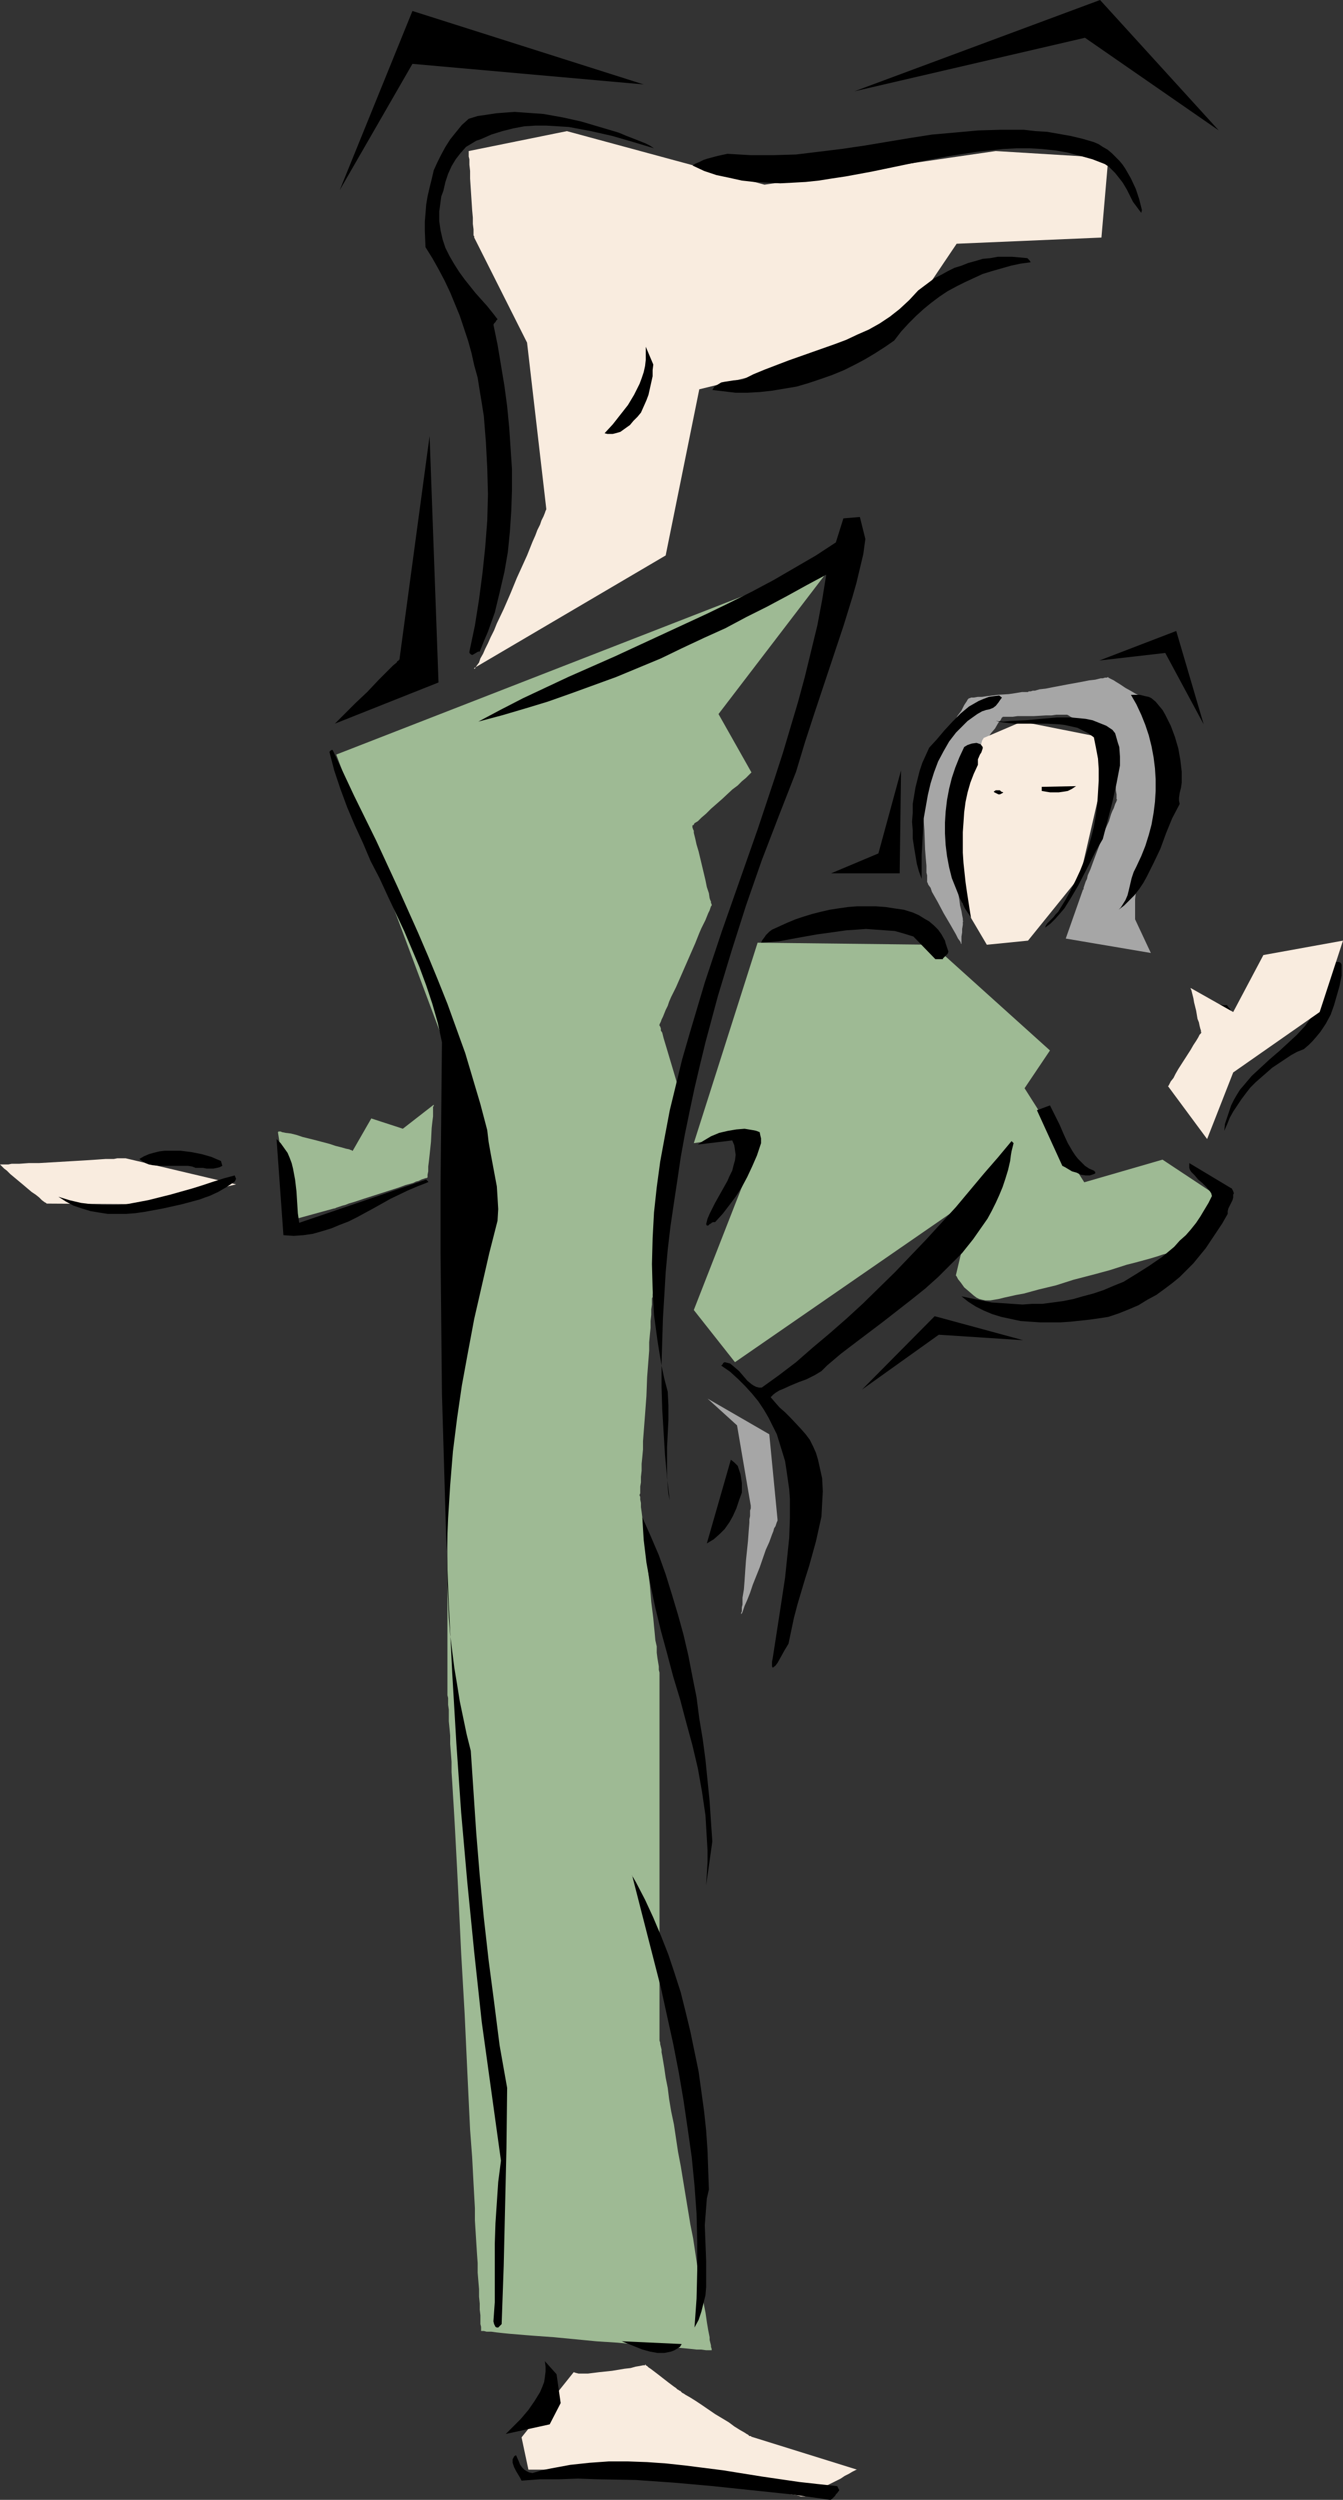 <?xml version="1.0" encoding="UTF-8" standalone="no"?>
<svg
   version="1.0"
   width="83.661mm"
   height="155.668mm"
   id="svg44"
   sodipodi:docname="Martial Arts 17.wmf"
   xmlns:inkscape="http://www.inkscape.org/namespaces/inkscape"
   xmlns:sodipodi="http://sodipodi.sourceforge.net/DTD/sodipodi-0.dtd"
   xmlns="http://www.w3.org/2000/svg"
   xmlns:svg="http://www.w3.org/2000/svg">
  <rect width="100%" height="100%" fill="#333333" stroke="none"/>
  <sodipodi:namedview
     id="namedview44"
     pagecolor="#ffffff"
     bordercolor="#000000"
     borderopacity="0.25"
     inkscape:showpageshadow="2"
     inkscape:pageopacity="0.0"
     inkscape:pagecheckerboard="0"
     inkscape:deskcolor="#d1d1d1"
     inkscape:document-units="mm" />
  <defs
     id="defs1">
    <pattern
       id="WMFhbasepattern"
       patternUnits="userSpaceOnUse"
       width="6"
       height="6"
       x="0"
       y="0" />
  </defs>
  <path
     style="fill:#9eba94;fill-opacity:1;fill-rule:evenodd;stroke:none"
     d="m 163.35,308.316 9.694,12.281 56.389,-38.943 -4.362,18.421 v 0.162 l 0.162,0.162 0.162,0.323 0.162,0.323 0.646,0.808 0.808,1.131 1.131,0.97 1.131,0.97 0.646,0.485 0.646,0.323 0.646,0.162 0.808,0.162 h 0.485 0.646 l 0.969,-0.162 0.969,-0.162 1.293,-0.323 1.454,-0.323 1.454,-0.323 1.777,-0.323 1.777,-0.485 1.777,-0.485 4.039,-0.97 4.039,-1.293 4.362,-1.131 4.201,-1.131 4.039,-1.293 1.939,-0.485 1.777,-0.485 1.777,-0.485 1.616,-0.485 1.454,-0.485 1.293,-0.323 1.131,-0.485 0.969,-0.162 0.808,-0.323 0.646,-0.162 0.323,-0.162 h 0.162 l 6.948,-12.443 -12.441,-8.241 -18.419,5.333 -14.057,-22.138 5.978,-8.888 -27.629,-24.885 -41.201,-0.485 -15.026,47.185 14.057,-2.101 -1.293,8.726 z"
     id="path1" />
  <path
     style="fill:#9eba94;fill-opacity:1;fill-rule:evenodd;stroke:none"
     d="M 79.171,177.589 179.992,138.322 l 20.197,-10.827 -31.022,40.559 7.755,13.735 v 0 l -0.162,0.162 -0.162,0.162 -0.323,0.323 -0.646,0.646 -0.969,0.808 -0.969,0.97 -1.293,0.97 -2.424,2.262 -2.585,2.262 -1.131,1.131 -1.131,0.97 -0.808,0.808 -0.808,0.485 -0.162,0.323 -0.162,0.162 h -0.162 v 0 0.162 0.162 0.162 l 0.162,0.485 0.162,0.323 v 0.485 l 0.323,1.293 0.323,1.454 0.485,1.616 1.616,6.787 0.323,1.616 0.485,1.454 0.162,1.131 0.162,0.485 0.162,0.323 v 0.323 l 0.162,0.323 v 0.162 0 0.162 l -0.162,0.162 -0.162,0.485 -0.162,0.485 -0.323,0.646 -0.323,0.808 -0.323,0.808 -0.485,0.97 -0.485,0.97 -0.485,1.131 -0.969,2.424 -1.131,2.585 -2.262,5.171 -1.131,2.585 -1.131,2.262 -0.485,1.131 -0.323,0.97 -0.485,0.97 -0.323,0.808 -0.323,0.808 -0.323,0.646 -0.162,0.485 -0.162,0.323 -0.162,0.323 v 0 0 0.323 l 0.162,0.162 0.162,0.485 v 0.485 l 0.323,0.485 0.323,1.293 0.485,1.616 0.485,1.616 2.262,7.595 0.485,1.616 0.485,1.454 0.323,1.293 0.162,0.646 0.162,0.485 0.162,0.323 v 0.162 l 0.162,0.162 v 0.162 0.162 l -0.162,0.323 -0.162,0.646 v 0.808 l -0.323,0.97 -0.162,1.131 -0.162,1.293 -0.323,1.454 -0.323,1.616 -0.323,1.778 -0.323,1.778 -0.323,1.939 -0.646,3.878 -0.646,4.04 -0.808,4.201 -0.646,3.878 -0.323,1.939 -0.323,1.778 -0.323,1.616 -0.323,1.616 -0.162,1.454 -0.323,1.293 -0.162,1.131 -0.162,1.131 -0.162,0.646 -0.162,0.646 v 0.323 0.162 0.162 l -0.162,0.323 v 0.646 0.808 l -0.162,1.131 v 1.293 l -0.162,1.454 v 1.616 l -0.162,1.616 -0.162,1.778 v 1.939 l -0.162,2.101 -0.323,4.201 -0.162,4.363 -0.323,4.363 -0.323,4.201 -0.162,2.101 v 1.939 l -0.162,1.778 -0.162,1.616 v 1.616 l -0.162,1.454 v 1.293 l -0.162,0.97 v 0.97 0.646 l -0.162,0.323 v 0.162 0 l 0.162,0.323 v 0.646 l 0.162,0.808 v 0.97 l 0.162,1.131 0.162,1.293 0.162,1.454 0.162,1.454 0.162,1.616 0.323,3.717 0.485,3.717 0.485,4.04 0.323,3.878 0.485,3.878 0.162,1.778 0.162,1.616 0.162,1.778 0.323,1.454 v 1.454 l 0.162,1.293 0.162,0.97 0.162,0.97 v 0.808 l 0.162,0.646 v 0.323 0 85.805 0.162 0.162 0.162 l 0.162,0.485 v 0.323 l 0.323,1.293 v 0.646 l 0.162,0.808 0.162,0.97 0.323,1.939 0.323,2.262 0.485,2.424 0.323,2.585 0.485,2.909 0.646,3.07 0.485,3.232 0.485,3.232 0.646,3.393 2.262,13.735 0.646,3.232 0.485,3.232 0.485,3.232 0.485,3.07 0.485,2.747 0.485,2.747 0.485,2.424 0.323,2.262 0.323,1.939 0.162,0.808 0.162,0.808 v 0.646 l 0.162,0.646 0.162,0.646 v 0.323 l 0.162,0.485 v 0.162 0.162 0 h -0.646 -0.646 l -1.131,-0.162 h -1.131 l -1.454,-0.162 -1.616,-0.162 -1.939,-0.162 -1.939,-0.162 -2.1,-0.162 -2.262,-0.162 -2.262,-0.162 -5.009,-0.485 -5.009,-0.323 -5.009,-0.485 -5.009,-0.485 -2.262,-0.162 -2.262,-0.162 -2.1,-0.162 -1.939,-0.162 -1.939,-0.162 -1.616,-0.162 -1.454,-0.162 -1.131,-0.162 h -1.131 l -0.646,-0.162 h -0.485 -0.162 v -0.485 -0.485 l -0.162,-0.646 v -0.97 -1.131 l -0.162,-1.293 v -1.454 l -0.162,-1.616 v -1.778 l -0.162,-1.939 -0.162,-1.939 v -2.262 l -0.162,-2.262 -0.162,-2.585 -0.162,-2.585 -0.162,-2.585 v -2.909 l -0.162,-2.909 -0.162,-2.909 -0.323,-6.14 -0.485,-6.464 -0.323,-6.787 -0.323,-6.787 -0.646,-13.897 -0.808,-14.058 -0.323,-6.787 -0.323,-6.787 -0.323,-6.464 -0.323,-6.14 -0.162,-3.07 -0.162,-2.909 -0.162,-2.747 -0.162,-2.585 -0.162,-2.747 -0.162,-2.424 v -2.424 l -0.162,-2.101 -0.162,-2.101 v -1.939 l -0.162,-1.778 -0.162,-1.616 v -1.454 -1.293 l -0.162,-1.131 v -0.97 -0.646 l -0.162,-0.646 v -0.323 -65.444 -85.643 0 z"
     id="path2" />
  <path
     style="fill:#9eba94;fill-opacity:1;fill-rule:evenodd;stroke:none"
     d="m 65.437,266.464 3.231,20.684 10.018,-2.747 v 0 h 0.162 l 0.323,-0.162 0.485,-0.162 0.485,-0.162 0.485,-0.162 0.646,-0.162 0.808,-0.323 1.616,-0.485 1.939,-0.646 4.039,-1.293 4.039,-1.293 1.777,-0.646 1.777,-0.485 0.646,-0.323 0.646,-0.162 0.646,-0.323 0.485,-0.162 0.485,-0.162 h 0.162 l 0.323,-0.162 v 0 -0.162 -0.162 -0.323 l 0.162,-0.808 v -1.131 l 0.162,-1.293 0.162,-1.454 0.323,-3.07 0.162,-3.232 0.162,-1.454 0.162,-1.293 v -1.131 -0.808 -0.323 l 0.162,-0.162 v -0.323 l -7.271,5.656 -7.432,-2.424 -4.362,7.595 H 82.887 l -0.162,-0.162 h -0.162 l -0.323,-0.162 -0.808,-0.162 -1.131,-0.323 -1.293,-0.323 -1.454,-0.485 -3.07,-0.808 -3.231,-0.808 -1.454,-0.485 -1.293,-0.323 -1.293,-0.162 -0.808,-0.162 -0.323,-0.162 h -0.485 z"
     id="path3" />
  <path
     style="fill:#a6a6a6;fill-opacity:1;fill-rule:evenodd;stroke:none"
     d="m 270.958,224.288 -20.035,-3.393 4.039,-11.473 v 0 l 0.162,-0.162 v -0.323 l 0.162,-0.485 0.162,-0.485 0.162,-0.485 0.323,-0.646 0.162,-0.808 0.646,-1.454 0.646,-1.778 1.454,-3.878 1.454,-3.878 0.808,-1.778 0.485,-1.616 0.323,-0.808 0.323,-0.646 0.162,-0.485 0.162,-0.485 0.162,-0.323 0.162,-0.323 v -0.162 l 0.162,-0.162 v 0 l -0.162,-0.162 v -0.323 -0.808 l -0.162,-0.97 v -1.131 l -0.162,-1.131 -0.162,-2.747 -0.162,-2.585 -0.162,-1.293 v -1.131 l -0.162,-0.97 v -1.293 l -0.162,-0.162 -0.323,-0.162 -0.485,-0.323 -0.808,-0.323 -0.808,-0.323 -0.808,-0.485 -2.1,-0.97 -1.939,-0.97 -0.969,-0.485 -0.808,-0.485 -0.646,-0.323 -0.485,-0.323 -0.323,-0.162 h -0.162 -0.646 -0.808 -0.969 l -1.131,0.162 h -1.293 l -2.747,0.162 h -2.747 -1.131 l -1.131,0.162 h -0.969 -0.808 -0.646 v 0.162 h -0.162 l -0.162,0.323 -0.162,0.323 -0.323,0.323 -0.323,0.485 -0.646,1.131 -0.969,1.131 -0.969,1.454 -2.262,3.07 -2.262,3.07 -0.808,1.293 -0.969,1.293 -0.808,1.131 -0.323,0.485 -0.162,0.323 -0.162,0.323 -0.162,0.162 -0.162,0.162 v 0 0.162 0 1.293 l -0.162,0.97 v 10.827 l 0.162,1.131 v 1.293 0 0.162 0.323 0.323 l 0.162,0.808 0.162,0.97 0.162,1.131 0.162,1.293 0.485,2.909 0.485,2.909 0.162,1.293 0.323,1.293 0.162,0.97 0.162,0.808 v 0.485 l 0.162,0.162 v 0 h -0.162 v 0.162 0.646 l -0.162,0.97 v 0.808 l -0.162,0.97 v 0.97 0.323 0.323 0.162 0 0 l -0.162,-0.162 v -0.162 l -0.162,-0.323 -0.485,-0.646 -0.485,-0.97 -0.646,-1.131 -0.646,-1.131 -1.616,-2.747 -1.454,-2.747 -0.646,-1.131 -0.646,-1.131 -0.323,-0.97 -0.485,-0.646 -0.162,-0.323 v -0.162 l -0.162,-0.162 v 0 0 -0.323 -0.323 -0.485 -0.485 l -0.162,-0.646 v -0.808 -0.808 l -0.162,-1.778 -0.162,-2.101 -0.162,-4.525 -0.323,-4.525 v -2.101 l -0.162,-1.939 v -0.808 l -0.162,-0.646 v -0.808 -0.485 -1.131 0 l 0.162,-0.162 0.162,-0.323 0.162,-0.323 0.162,-0.323 0.323,-0.485 0.646,-1.293 0.808,-1.293 0.969,-1.616 2.1,-3.555 2.1,-3.393 0.808,-1.616 0.969,-1.293 0.646,-1.293 0.323,-0.485 0.323,-0.485 0.162,-0.323 0.162,-0.162 0.162,-0.162 v 0 h 0.162 l 0.323,-0.162 h 0.646 l 0.969,-0.162 h 0.969 l 1.131,-0.162 2.585,-0.323 2.585,-0.162 1.131,-0.162 0.969,-0.162 0.969,-0.162 h 0.646 0.485 0.162 0.162 l 0.162,-0.162 h 0.162 0.323 l 0.485,-0.162 h 0.485 l 1.131,-0.323 1.454,-0.162 1.616,-0.323 3.393,-0.646 3.555,-0.646 1.616,-0.323 1.454,-0.162 1.293,-0.323 h 0.485 l 0.485,-0.162 h 0.323 0.162 l 0.323,-0.162 v 0 0.162 l 0.323,0.162 0.323,0.162 0.646,0.323 0.485,0.323 0.808,0.485 1.454,0.97 1.454,0.808 0.808,0.485 0.646,0.323 0.485,0.323 0.485,0.162 0.323,0.162 v 0.162 0 l 0.162,0.162 v 0.323 0.485 l 0.162,0.646 0.162,0.646 0.162,0.808 0.162,0.97 0.323,1.939 0.485,2.101 0.485,2.424 0.485,2.424 0.485,2.424 0.485,2.424 0.485,2.101 0.323,2.101 0.323,0.808 0.162,0.808 v 0.646 l 0.162,0.646 0.162,0.485 v 0.323 0.162 0.162 l -6.948,16.644 v 0.162 0.808 0.485 1.616 l -0.162,1.616 v 4.686 z"
     id="path4" />
  <path
     style="fill:#f9ecdf;fill-opacity:1;fill-rule:evenodd;stroke:none"
     d="m 232.342,222.349 -5.817,-9.857 0.162,-23.592 v 0 -0.162 -0.162 l 0.162,-0.323 0.162,-0.646 0.323,-0.97 0.323,-1.131 0.485,-1.293 0.808,-2.909 0.969,-2.747 0.323,-1.293 0.485,-1.131 0.323,-1.131 0.162,-0.646 0.162,-0.323 0.162,-0.162 v -0.162 0 l 9.048,-3.878 21.166,4.201 -7.432,32.157 -12.28,15.19 z"
     id="path5" />
  <path
     style="fill:#f9ecdf;fill-opacity:1;fill-rule:evenodd;stroke:none"
     d="m 55.581,278.745 -19.873,4.686 -24.721,-0.162 v 0 L 10.825,283.108 10.502,282.946 9.856,282.461 9.21,281.815 8.402,281.169 7.432,280.522 5.332,278.745 3.393,277.129 2.424,276.321 1.616,275.513 0.969,275.028 0.485,274.543 0.162,274.22 0,274.059 H 0.323 0.646 1.293 1.939 l 0.808,-0.162 h 0.808 0.969 l 2.262,-0.162 h 2.424 l 2.747,-0.162 5.493,-0.323 2.747,-0.162 2.424,-0.162 2.262,-0.162 h 0.969 0.969 l 0.808,-0.162 h 0.646 0.485 0.485 0.323 z"
     id="path6" />
  <path
     style="fill:#f9ecdf;fill-opacity:1;fill-rule:evenodd;stroke:none"
     d="m 135.075,558.297 -12.28,15.351 1.616,7.595 h 0.162 0.162 0.969 0.808 4.362 l 1.293,0.162 h 18.258 l 1.293,-0.162 h 4.362 0.808 1.131 0.162 0.162 0.162 0.162 l 0.485,0.162 0.485,0.162 0.808,0.162 0.808,0.162 0.969,0.162 0.969,0.323 1.131,0.162 1.293,0.323 2.585,0.485 2.747,0.646 2.908,0.646 2.908,0.485 2.747,0.646 2.585,0.485 1.293,0.323 1.131,0.162 1.131,0.162 0.808,0.162 0.969,0.162 0.646,0.162 0.485,0.162 h 0.485 0.162 0.162 v 0 h 0.162 l 0.323,-0.162 0.646,-0.323 0.808,-0.323 0.969,-0.485 1.131,-0.646 2.262,-1.131 2.262,-1.131 0.969,-0.646 0.969,-0.485 0.808,-0.485 0.646,-0.323 0.323,-0.162 h 0.162 v 0 l -24.882,-7.756 v 0 l -0.162,-0.162 h -0.323 l -0.323,-0.323 -0.323,-0.162 -0.485,-0.323 -1.131,-0.646 -1.293,-0.808 -1.293,-0.97 -3.231,-1.939 -3.07,-2.101 -1.454,-0.97 -1.293,-0.808 -1.131,-0.646 -0.485,-0.323 -0.323,-0.162 -0.323,-0.323 -0.162,-0.162 h -0.162 l -0.162,-0.162 v 0 l -0.323,-0.162 -0.323,-0.323 -0.485,-0.323 -0.646,-0.485 -0.646,-0.485 -1.454,-1.131 -1.454,-1.131 -0.646,-0.485 -0.646,-0.485 -0.485,-0.323 -0.323,-0.323 -0.323,-0.162 v -0.162 h -0.162 v 0.162 h -0.485 l -0.808,0.162 -0.969,0.162 -1.131,0.323 -1.454,0.162 -2.908,0.485 -3.07,0.323 -1.293,0.162 -1.293,0.162 h -1.293 -0.969 l -0.646,-0.162 z"
     id="path7" />
  <path
     style="fill:#f9ecdf;fill-opacity:1;fill-rule:evenodd;stroke:none"
     d="m 111.647,157.228 45.079,-26.501 7.917,-39.105 44.917,-10.988 15.673,-23.269 34.092,-1.454 1.616,-18.745 -26.498,-1.616 -54.45,7.918 -46.533,-12.604 -23.105,4.686 v 1.293 l 0.162,0.646 v 1.293 l 0.162,1.454 v 1.778 l 0.485,7.433 0.162,1.778 v 1.454 l 0.162,1.293 v 0.646 0.323 0.485 l 0.162,0.162 v 0.323 l 12.441,24.723 4.524,39.105 v 0.162 l -0.162,0.323 -0.162,0.485 -0.323,0.808 -0.485,0.97 -0.323,0.97 -0.646,1.293 -0.485,1.293 -0.646,1.454 -0.646,1.616 -0.646,1.616 -0.808,1.778 -1.616,3.555 -1.454,3.555 -1.616,3.717 -1.616,3.393 -0.646,1.616 -0.808,1.616 -0.646,1.454 -0.646,1.293 -0.485,1.131 -0.646,1.131 -0.323,0.97 -0.485,0.646 -0.323,0.485 -0.162,0.323 h -0.162 z"
     id="path8" />
  <path
     style="fill:#000000;fill-opacity:1;fill-rule:evenodd;stroke:none"
     d="m 315.875,229.621 v -2.585 l -0.162,-0.323 -0.162,-0.162 -0.323,-0.162 h -0.323 -0.808 l -0.808,-0.162 -0.162,0.162 -0.162,0.162 -0.162,0.162 v 0 l -0.323,0.162 -0.323,0.323 v 1.778 l -0.162,1.778 -0.162,1.616 -0.485,1.454 -0.485,1.454 -0.485,1.293 -0.646,1.293 -0.808,1.293 -0.808,1.131 -0.808,1.131 -1.939,2.101 -2.1,1.939 -2.1,1.939 -2.262,1.939 -2.1,1.939 -2.1,1.939 -1.777,2.101 -0.969,1.131 -0.808,1.293 -0.646,1.131 -0.646,1.293 -0.485,1.454 -0.485,1.454 -0.485,1.454 -0.162,1.616 0.646,-1.454 0.646,-1.616 0.808,-1.454 0.969,-1.454 0.969,-1.454 0.969,-1.293 1.131,-1.454 1.293,-1.293 1.293,-1.131 2.585,-2.262 1.454,-0.97 1.454,-0.97 1.454,-0.97 1.454,-0.808 1.616,-0.646 1.131,-0.97 0.969,-0.97 0.969,-1.131 0.808,-0.97 1.293,-1.939 1.131,-2.101 0.808,-2.262 0.646,-2.262 0.646,-2.262 z"
     id="path9" />
  <path
     style="fill:#000000;fill-opacity:1;fill-rule:evenodd;stroke:none"
     d="m 291.477,243.679 v -0.646 -0.808 l -0.323,-1.454 -0.485,-1.293 -0.808,-1.454 -0.323,-0.646 -0.323,-0.323 -0.323,-0.485 h -0.808 l -0.808,-0.162 -0.808,-0.162 h -0.323 -0.485 l 4.039,9.857 h 0.323 l 0.323,-0.323 0.646,-0.485 0.323,-0.808 0.162,-0.485 z"
     id="path10" />
  <path
     style="fill:#000000;fill-opacity:1;fill-rule:evenodd;stroke:none"
     d="m 290.346,281.33 v -0.162 l 0.162,-0.323 -0.162,-0.485 -0.323,-0.646 -0.323,-0.162 -9.694,-5.817 v 0.485 0.646 l 0.162,0.485 0.323,0.485 0.808,0.808 0.808,0.97 0.969,0.808 0.969,0.97 0.808,0.97 0.323,0.485 0.162,0.646 -0.808,1.616 -0.969,1.616 -0.969,1.616 -0.969,1.454 -1.293,1.616 -1.131,1.293 -1.454,1.293 -1.293,1.454 -2.908,2.424 -3.07,2.101 -3.07,1.939 -2.908,1.778 -2.424,0.97 -2.262,0.97 -2.424,0.808 -2.424,0.646 -2.262,0.646 -2.424,0.485 -2.424,0.323 -2.424,0.323 h -2.424 l -2.262,0.162 -2.424,-0.162 -2.424,-0.162 -2.424,-0.162 -2.424,-0.485 -2.424,-0.485 -2.262,-0.485 1.616,1.293 1.777,1.131 1.939,0.97 1.939,0.808 2.1,0.646 2.262,0.485 2.262,0.485 2.262,0.162 2.424,0.162 h 2.262 2.424 l 2.424,-0.162 4.524,-0.485 2.262,-0.323 2.1,-0.323 2.424,-0.808 2.424,-0.97 2.262,-0.97 2.1,-1.293 2.1,-1.131 1.777,-1.293 1.939,-1.454 1.777,-1.454 1.616,-1.616 1.616,-1.616 1.454,-1.778 1.454,-1.778 1.293,-1.939 1.293,-1.939 1.293,-1.939 1.293,-2.262 v -0.646 l 0.162,-0.646 0.485,-0.97 0.485,-0.97 0.162,-0.646 z"
     id="path11" />
  <path
     style="fill:#000000;fill-opacity:1;fill-rule:evenodd;stroke:none"
     d="m 278.228,184.214 v -1.293 -1.293 l -0.323,-2.747 -0.485,-2.747 -0.808,-2.747 -0.969,-2.585 -0.646,-1.293 -0.646,-1.293 -0.646,-1.131 -0.808,-0.97 -0.808,-0.97 -0.969,-0.808 -0.646,-0.323 -0.808,-0.162 -1.293,-0.323 h -1.131 -0.969 l 1.293,2.262 1.131,2.424 0.969,2.424 0.808,2.424 0.646,2.585 0.485,2.585 0.323,2.585 0.162,2.585 v 2.747 l -0.162,2.585 -0.323,2.585 -0.485,2.747 -0.646,2.424 -0.808,2.585 -0.969,2.424 -1.131,2.424 -0.646,1.293 -0.485,1.454 -0.646,2.747 -0.323,1.293 -0.485,1.131 -0.808,1.293 -0.323,0.485 -0.485,0.485 1.293,-0.97 1.293,-1.293 1.131,-1.131 1.131,-1.454 0.969,-1.454 0.808,-1.454 1.616,-3.232 1.616,-3.393 1.293,-3.555 1.454,-3.555 1.777,-3.393 -0.162,-0.808 v -0.646 l 0.162,-1.131 0.323,-1.293 z"
     id="path12" />
  <path
     style="fill:#000000;fill-opacity:1;fill-rule:evenodd;stroke:none"
     d="m 268.857,49.447 -0.646,-2.585 -0.808,-2.424 -1.131,-2.424 -1.293,-2.262 -0.646,-0.97 -0.808,-0.97 -0.969,-0.97 -0.808,-0.808 -0.969,-0.808 -1.131,-0.646 -0.969,-0.646 -1.131,-0.485 -2.747,-0.808 -2.747,-0.646 -2.747,-0.485 -2.747,-0.485 -2.747,-0.162 -2.747,-0.323 h -2.747 -2.747 l -5.332,0.162 -5.332,0.485 -5.493,0.485 -5.17,0.808 -10.664,1.778 -5.493,0.808 -5.332,0.646 -5.332,0.646 -5.332,0.162 h -2.585 -2.747 l -2.747,-0.162 -2.747,-0.162 -2.262,0.485 -2.424,0.646 -0.969,0.323 -0.969,0.485 -0.808,0.323 -0.808,0.485 2.747,1.293 2.908,0.97 3.07,0.646 2.908,0.646 2.908,0.323 3.07,0.162 3.07,0.162 3.07,-0.162 2.908,-0.162 3.07,-0.323 3.07,-0.485 3.231,-0.485 6.14,-1.131 12.441,-2.585 6.14,-1.131 6.301,-0.97 3.07,-0.323 3.07,-0.323 3.07,-0.162 h 3.07 l 2.908,0.162 3.07,0.323 2.908,0.485 3.07,0.808 2.908,0.808 2.908,1.131 0.969,0.646 0.808,0.808 0.646,0.646 0.646,0.808 1.131,1.454 0.969,1.616 1.454,2.909 0.969,1.293 0.969,1.293 z"
     id="path13" />
  <path
     style="fill:#000000;fill-opacity:1;fill-rule:evenodd;stroke:none"
     d="m 263.687,180.174 v -2.101 l -0.162,-2.262 -0.323,-0.97 -0.323,-1.131 -0.323,-1.131 -0.646,-0.808 -1.454,-0.97 -1.616,-0.646 -1.616,-0.646 -1.616,-0.323 -1.616,-0.162 -1.777,-0.162 h -1.777 -1.616 l -3.716,0.323 -3.555,0.323 -3.555,0.162 -1.777,0.162 -1.777,-0.162 1.454,0.323 1.293,0.162 1.616,0.162 h 1.454 2.908 3.231 l 3.07,0.162 1.293,0.162 1.454,0.323 1.454,0.323 1.293,0.646 1.293,0.646 1.293,0.97 0.485,2.424 0.485,2.585 0.162,2.424 v 2.747 l -0.162,2.747 -0.162,2.585 -0.323,2.747 -0.485,2.747 -0.646,2.585 -0.808,2.747 -0.808,2.585 -0.969,2.424 -1.131,2.424 -1.131,2.262 -1.131,2.101 -1.293,2.101 -0.485,0.808 -0.646,0.646 -0.485,0.646 -0.485,0.485 -0.969,0.97 -0.323,0.485 -0.162,0.485 1.293,-0.97 1.131,-1.131 1.131,-1.293 0.969,-1.131 1.616,-2.585 1.616,-2.747 2.747,-5.332 1.454,-2.909 1.616,-2.747 1.131,-4.363 1.131,-4.363 0.969,-4.363 z"
     id="path14" />
  <path
     style="fill:#000000;fill-opacity:1;fill-rule:evenodd;stroke:none"
     d="m 257.547,275.513 -1.131,-0.485 -0.969,-0.646 -0.808,-0.808 -0.808,-0.808 -0.646,-0.808 -0.646,-0.97 -1.131,-1.939 -0.969,-2.101 -0.969,-2.262 -1.131,-2.262 -1.131,-2.262 -3.07,1.131 5.978,13.089 0.646,0.323 0.808,0.485 0.808,0.485 1.131,0.323 0.969,0.485 1.131,0.162 h 0.969 l 0.969,-0.323 0.323,-0.162 v -0.162 -0.162 z"
     id="path15" />
  <path
     style="fill:#000000;fill-opacity:1;fill-rule:evenodd;stroke:none"
     d="m 253.346,185.022 -8.079,0.162 v 0.97 l 0.969,0.162 0.969,0.162 h 1.131 0.969 l 1.131,-0.162 0.969,-0.162 0.969,-0.485 z"
     id="path16" />
  <path
     style="fill:#000000;fill-opacity:1;fill-rule:evenodd;stroke:none"
     d="m 242.359,61.243 -0.485,-0.485 -1.777,-0.162 -1.777,-0.162 h -1.616 -1.777 l -1.777,0.323 -1.777,0.162 -1.616,0.485 -1.777,0.485 -1.616,0.646 -1.616,0.485 -1.616,0.808 -1.454,0.808 -1.616,0.808 -1.293,0.97 -1.293,0.97 -1.293,0.97 -2.1,2.262 -2.262,2.101 -2.262,1.778 -2.424,1.616 -2.585,1.454 -2.585,1.131 -2.747,1.293 -2.585,0.97 -5.493,1.939 -2.747,0.97 -2.747,0.97 -5.493,2.101 -2.747,1.131 -2.585,1.293 -2.1,0.162 -2.1,0.323 -0.808,0.162 -0.808,0.485 -0.808,0.485 -0.485,0.808 2.747,0.323 2.747,0.323 h 2.747 l 2.908,-0.162 2.908,-0.323 2.908,-0.485 2.908,-0.485 2.747,-0.808 2.908,-0.97 2.747,-0.97 2.747,-1.131 2.585,-1.293 2.424,-1.293 2.424,-1.454 2.262,-1.454 2.1,-1.454 1.616,-2.101 1.777,-1.939 1.777,-1.778 1.777,-1.616 1.777,-1.454 1.939,-1.454 1.939,-1.293 2.1,-1.131 1.939,-0.97 2.1,-0.97 2.1,-0.97 2.1,-0.646 2.262,-0.646 2.262,-0.646 2.262,-0.485 2.424,-0.323 z"
     id="path17" />
  <path
     style="fill:#000000;fill-opacity:1;fill-rule:evenodd;stroke:none"
     d="m 238.158,268.564 -3.231,3.878 -3.231,3.717 -6.624,7.918 -7.109,7.756 -3.716,3.878 -3.555,3.717 -7.594,7.433 -3.878,3.555 -3.878,3.393 -4.039,3.393 -3.878,3.393 -4.039,3.07 -4.039,2.909 h -0.646 l -0.646,-0.162 -0.646,-0.323 -0.485,-0.323 -0.969,-0.808 -1.939,-2.262 -1.131,-0.97 -0.969,-0.808 -0.646,-0.162 -0.646,-0.162 -0.323,0.162 -0.162,0.323 -0.323,0.323 2.1,1.454 1.939,1.778 1.616,1.616 1.616,1.778 1.454,1.778 1.293,1.939 1.131,1.939 0.969,1.939 0.969,1.939 0.646,2.101 0.646,2.101 0.646,2.101 0.323,2.101 0.323,2.262 0.323,2.262 0.162,2.262 v 2.262 2.262 l -0.162,4.686 -0.485,4.686 -0.485,4.686 -1.454,9.534 -1.454,9.372 -0.162,0.808 v 0.646 0.485 l 0.162,0.323 0.646,-0.485 0.485,-0.646 0.808,-1.454 0.808,-1.454 0.969,-1.616 0.646,-3.07 0.646,-3.07 0.808,-3.07 1.777,-5.979 0.969,-3.07 0.808,-2.909 0.808,-2.909 0.646,-2.909 0.646,-2.909 0.162,-3.07 0.162,-2.909 -0.162,-3.07 -0.646,-2.909 -0.323,-1.454 -0.485,-1.616 -0.646,-1.454 -0.808,-1.616 -0.969,-1.293 -1.131,-1.293 -2.424,-2.585 -1.293,-1.293 -1.293,-1.131 -1.131,-1.293 -0.969,-1.131 0.646,-0.646 0.646,-0.485 0.808,-0.485 0.808,-0.323 1.777,-0.808 1.939,-0.808 1.777,-0.646 1.939,-0.97 0.808,-0.485 0.808,-0.485 0.646,-0.646 0.646,-0.646 3.231,-2.747 3.393,-2.585 6.624,-5.009 6.624,-5.171 3.231,-2.585 3.07,-2.747 2.908,-2.909 2.747,-2.747 2.585,-3.232 1.131,-1.616 1.131,-1.616 1.131,-1.616 0.969,-1.778 0.969,-1.939 0.808,-1.778 0.808,-1.939 0.646,-1.939 0.646,-2.101 0.485,-2.101 0.162,-1.293 0.162,-0.97 0.485,-1.939 z"
     id="path18" />
  <path
     style="fill:#000000;fill-opacity:1;fill-rule:evenodd;stroke:none"
     d="m 235.735,186.315 -0.323,-0.323 h -0.485 -0.485 l -0.485,0.323 0.162,0.162 0.323,0.162 0.646,0.323 h 0.323 l 0.323,-0.162 0.323,-0.162 0.162,-0.162 z"
     id="path19" />
  <path
     style="fill:#000000;fill-opacity:1;fill-rule:evenodd;stroke:none"
     d="m 235.25,163.692 -1.293,0.162 -1.131,0.162 -1.293,0.485 -1.131,0.485 -1.131,0.646 -1.131,0.646 -0.969,0.808 -0.969,0.808 -1.939,1.939 -1.939,2.101 -1.777,2.101 -1.777,1.939 -0.808,1.778 -0.808,1.778 -0.646,1.939 -0.485,1.939 -0.485,1.939 -0.323,1.939 -0.323,1.939 v 2.101 l -0.162,2.101 0.162,1.939 v 1.939 l 0.323,2.101 0.323,1.939 0.323,1.939 0.485,1.778 0.646,1.778 v -2.909 -2.747 l 0.162,-2.747 0.162,-2.909 0.162,-2.909 0.485,-2.747 0.485,-2.747 0.646,-2.747 0.808,-2.585 0.969,-2.585 1.293,-2.424 1.293,-2.262 1.616,-2.101 1.777,-1.778 0.969,-0.97 1.131,-0.808 1.131,-0.808 1.131,-0.646 0.969,-0.323 0.808,-0.162 0.808,-0.323 0.646,-0.485 0.646,-0.808 0.323,-0.485 0.485,-0.646 z"
     id="path20" />
  <path
     style="fill:#000000;fill-opacity:1;fill-rule:evenodd;stroke:none"
     d="m 231.372,175.811 -0.485,-0.646 -0.485,-0.162 -0.485,-0.162 -1.131,0.162 -0.969,0.323 -0.808,0.485 -1.131,2.424 -0.969,2.424 -0.808,2.424 -0.646,2.585 -0.485,2.585 -0.323,2.747 -0.162,2.585 v 2.585 l 0.162,2.747 0.323,2.585 0.485,2.585 0.646,2.585 0.969,2.424 0.969,2.424 1.131,2.262 1.454,2.262 -0.323,-1.939 -0.323,-2.101 -0.323,-2.101 -0.323,-2.262 -0.485,-4.525 -0.162,-2.424 v -2.424 -2.424 l 0.162,-2.262 0.162,-2.424 0.323,-2.424 0.485,-2.262 0.646,-2.262 0.808,-2.101 0.969,-2.101 v -0.646 -0.646 l 0.485,-1.131 0.323,-0.485 0.162,-0.485 0.162,-0.485 z"
     id="path21" />
  <path
     style="fill:#000000;fill-opacity:1;fill-rule:evenodd;stroke:none"
     d="m 222.97,222.996 -0.323,-0.97 -0.162,-0.646 -0.808,-1.454 -0.808,-1.131 -0.969,-0.97 -1.131,-0.97 -1.131,-0.646 -1.293,-0.808 -1.454,-0.646 -2.1,-0.646 -2.262,-0.323 -2.1,-0.323 -2.262,-0.162 h -2.1 -2.262 l -2.1,0.162 -2.262,0.323 -2.1,0.323 -2.1,0.485 -1.939,0.485 -2.1,0.646 -1.939,0.646 -1.939,0.808 -1.777,0.808 -1.777,0.808 -0.646,0.485 -0.485,0.485 -0.323,0.323 -0.323,0.485 -0.485,0.646 -0.323,0.646 2.1,-0.162 2.1,-0.162 4.362,-0.808 4.524,-0.808 4.686,-0.646 2.262,-0.323 2.424,-0.162 2.262,-0.162 2.262,0.162 2.262,0.162 2.262,0.162 2.262,0.646 2.1,0.646 5.17,5.332 h 1.777 v -0.162 l 0.162,-0.162 0.323,-0.323 0.485,-0.485 0.162,-0.162 0.162,-0.485 z"
     id="path22" />
  <path
     style="fill:#000000;fill-opacity:1;fill-rule:evenodd;stroke:none"
     d="m 203.743,126.849 -1.293,-5.171 -3.878,0.323 -1.777,5.656 -4.686,3.07 -5.009,2.909 -5.009,2.909 -5.17,2.747 -5.17,2.585 -5.332,2.585 -10.825,5.009 -10.825,5.009 -10.987,4.848 -10.664,5.009 -5.332,2.747 -5.17,2.747 5.493,-1.454 5.493,-1.616 5.332,-1.616 5.493,-1.939 5.332,-1.939 5.332,-1.939 10.502,-4.363 5.009,-2.424 5.17,-2.424 5.009,-2.262 4.847,-2.585 4.847,-2.424 4.847,-2.585 4.686,-2.585 4.524,-2.424 -0.969,5.979 -1.131,5.979 -1.454,5.979 -1.454,5.979 -1.616,5.979 -1.777,5.979 -1.777,5.979 -1.939,5.979 -4.039,12.119 -8.402,23.915 -4.039,12.119 -1.777,5.979 -1.777,5.979 -1.777,6.14 -1.454,5.979 -1.454,5.979 -1.131,5.979 -1.131,6.14 -0.808,5.979 -0.646,5.979 -0.323,5.979 -0.162,6.14 0.162,5.979 0.323,5.979 0.808,5.979 0.485,3.07 0.485,2.909 0.646,3.07 0.808,3.07 0.162,3.232 v 3.393 l -0.162,3.232 -0.162,3.232 v 3.07 3.232 l 0.162,3.07 0.162,1.616 0.323,1.454 -0.646,-5.332 -0.485,-5.333 -0.323,-5.333 -0.323,-5.332 -0.162,-5.333 v -5.333 l 0.162,-5.494 0.162,-5.332 0.323,-5.333 0.323,-5.494 0.485,-5.332 0.646,-5.494 0.808,-5.494 0.808,-5.333 0.808,-5.494 0.969,-5.332 1.131,-5.494 1.131,-5.333 1.293,-5.494 1.293,-5.333 2.908,-10.827 3.231,-10.665 3.393,-10.665 3.716,-10.665 4.039,-10.503 4.039,-10.342 2.1,-6.948 2.262,-6.948 2.262,-6.787 2.262,-6.787 2.262,-6.787 2.1,-6.787 0.969,-3.393 0.808,-3.393 0.808,-3.393 z"
     id="path23" />
  <path
     style="fill:#000000;fill-opacity:1;fill-rule:evenodd;stroke:none"
     d="m 197.119,585.121 -4.524,-0.485 -4.362,-0.485 -8.886,-1.293 -9.048,-1.454 -8.887,-1.131 -4.524,-0.485 -4.524,-0.323 -4.524,-0.162 h -4.524 l -4.524,0.323 -4.524,0.485 -4.362,0.808 -2.424,0.485 -2.1,0.646 -0.808,-0.162 -0.646,-0.323 -0.485,-0.323 -0.485,-0.485 -0.485,-0.646 -0.323,-0.808 -0.646,-1.454 -0.323,0.162 -0.162,0.162 -0.162,0.323 -0.162,0.323 v 0.323 0.485 l 0.323,0.97 0.485,0.97 0.485,0.808 0.485,0.808 0.162,0.323 0.162,0.323 4.362,-0.323 h 4.524 l 4.362,-0.162 4.524,0.162 9.048,0.162 9.21,0.646 9.048,0.808 9.21,0.97 9.21,0.97 9.21,1.293 0.323,-0.162 0.323,-0.323 0.485,-0.485 0.162,-0.323 0.323,-0.323 0.485,-0.646 z"
     id="path24" />
  <path
     style="fill:#000000;fill-opacity:1;fill-rule:evenodd;stroke:none"
     d="m 179.184,269.049 v -1.131 l -0.162,-0.646 -0.162,-0.808 -0.808,-0.323 -0.808,-0.162 -0.969,-0.162 -0.969,-0.162 -1.939,0.162 -1.939,0.323 -2.1,0.485 -1.939,0.808 -1.616,0.97 -0.808,0.485 -0.646,0.485 8.079,-0.97 0.485,1.131 0.162,1.131 0.162,1.131 -0.162,1.293 -0.323,1.131 -0.323,1.293 -0.646,1.293 -0.485,1.131 -1.454,2.585 -1.454,2.585 -1.293,2.585 -0.485,1.131 -0.323,1.293 0.162,0.323 h 0.323 l 0.323,-0.323 0.323,-0.162 0.162,-0.162 0.323,-0.162 h 0.485 l 1.777,-1.939 1.616,-2.101 1.454,-1.939 1.454,-2.262 1.293,-2.424 1.131,-2.424 1.131,-2.585 z"
     id="path25" />
  <path
     style="fill:#000000;fill-opacity:1;fill-rule:evenodd;stroke:none"
     d="m 174.66,351.299 v -2.262 l -0.162,-1.131 -0.162,-0.97 -0.323,-0.97 -0.323,-0.97 -0.808,-0.808 -0.808,-0.646 -5.655,19.714 1.616,-0.97 1.454,-1.293 1.131,-1.131 1.131,-1.616 0.808,-1.454 0.808,-1.778 0.646,-1.939 z"
     id="path26" />
  <path
     style="fill:#000000;fill-opacity:1;fill-rule:evenodd;stroke:none"
     d="m 167.713,433.387 -0.323,-4.686 -0.323,-4.848 -0.485,-4.848 -0.485,-4.848 -0.646,-4.848 -0.808,-4.848 -0.646,-5.009 -0.969,-4.848 -0.969,-5.009 -1.131,-4.848 -1.293,-4.686 -1.454,-4.848 -1.454,-4.686 -1.616,-4.525 -1.939,-4.525 -1.939,-4.363 0.162,2.747 0.162,2.585 0.646,5.333 0.969,5.332 1.131,5.333 1.293,5.333 1.454,5.332 1.454,5.494 1.616,5.333 1.454,5.494 1.454,5.332 1.293,5.494 0.969,5.494 0.808,5.494 0.162,2.747 0.162,2.747 0.162,2.747 v 2.747 l -0.162,2.747 -0.162,2.747 z"
     id="path27" />
  <path
     style="fill:#000000;fill-opacity:1;fill-rule:evenodd;stroke:none"
     d="m 166.905,515.314 -0.162,-4.525 -0.162,-4.686 -0.323,-4.686 -0.485,-4.525 -0.646,-4.686 -0.646,-4.686 -0.969,-4.686 -0.969,-4.686 -1.131,-4.686 -1.131,-4.525 -1.454,-4.525 -1.454,-4.363 -1.777,-4.525 -1.777,-4.201 -1.939,-4.201 -2.1,-4.04 -0.646,-1.131 -0.323,-0.485 v 0 -0.162 l 3.393,13.25 3.393,13.25 1.454,6.625 1.454,6.625 1.293,6.625 1.131,6.625 0.969,6.625 0.969,6.787 0.646,6.625 0.485,6.625 0.162,6.787 v 6.625 l -0.162,6.625 -0.485,6.787 0.969,-1.778 0.646,-1.939 0.485,-1.939 0.485,-1.939 0.162,-1.939 v -2.101 -4.04 l -0.162,-4.201 -0.162,-4.201 0.162,-2.101 0.162,-2.101 0.162,-2.101 z"
     id="path28" />
  <path
     style="fill:#000000;fill-opacity:1;fill-rule:evenodd;stroke:none"
     d="m 153.979,34.904 -0.969,-0.646 -0.969,-0.485 -2.424,-0.97 -2.1,-0.808 -1.131,-0.485 -0.808,-0.323 -4.362,-1.293 -4.362,-1.293 -4.362,-0.97 -4.524,-0.808 -2.262,-0.162 -2.262,-0.162 -2.262,-0.162 -2.262,0.162 -2.1,0.162 -2.1,0.323 -2.262,0.323 -2.1,0.646 -1.616,1.454 -1.454,1.778 -1.293,1.616 -1.131,1.778 -0.969,1.778 -0.969,1.939 -0.808,1.778 -0.485,2.101 -0.485,1.939 -0.485,2.101 -0.323,1.939 -0.162,2.101 -0.162,1.939 v 2.101 l 0.162,3.878 1.616,2.585 1.454,2.585 1.454,2.747 1.293,2.747 1.131,2.747 1.131,2.747 0.969,2.909 0.969,2.909 0.808,2.909 0.646,2.909 0.808,2.909 0.485,3.07 0.485,2.909 0.485,3.07 0.485,6.14 0.323,6.14 0.162,6.14 -0.162,6.14 -0.485,6.302 -0.646,6.14 -0.808,6.14 -0.969,6.14 -1.293,6.14 v 0.323 l 0.162,0.162 0.162,0.162 0.323,0.162 0.323,-0.162 0.808,-0.485 0.323,-0.162 h 0.323 l 0.969,-2.424 0.969,-2.262 1.616,-4.525 1.131,-4.686 1.131,-4.848 0.808,-4.686 0.485,-4.848 0.323,-4.848 0.162,-4.848 v -5.009 l -0.323,-4.848 -0.323,-4.848 -0.485,-5.009 -0.646,-4.848 -0.808,-4.848 -0.808,-4.848 -0.969,-4.686 0.162,-0.323 0.162,-0.162 v 0 l 0.162,-0.162 v 0 l 0.162,-0.323 0.323,-0.323 -1.131,-1.454 -1.293,-1.616 -2.747,-3.07 -2.585,-3.232 -1.293,-1.778 -1.131,-1.778 -1.131,-1.939 -0.969,-1.939 -0.646,-1.939 -0.485,-2.101 -0.323,-2.262 v -1.131 -1.131 l 0.162,-1.131 0.162,-1.293 0.162,-1.131 0.485,-1.293 0.485,-2.101 0.646,-1.939 0.808,-1.778 0.969,-1.616 1.131,-1.454 1.293,-1.454 0.808,-0.485 0.808,-0.485 0.808,-0.485 0.969,-0.323 2.585,-1.131 2.585,-0.808 2.585,-0.646 2.585,-0.485 2.585,-0.162 h 2.585 l 2.747,0.162 2.585,0.162 2.585,0.485 2.585,0.485 5.009,1.131 5.009,1.454 z"
     id="path29" />
  <path
     style="fill:#000000;fill-opacity:1;fill-rule:evenodd;stroke:none"
     d="m 153.817,85.805 -1.777,-4.201 v 1.616 1.454 l -0.162,1.454 -0.323,1.454 -0.485,1.454 -0.485,1.293 -0.646,1.293 -0.646,1.293 -1.454,2.424 -1.777,2.262 -1.777,2.262 -1.939,2.101 0.646,0.162 h 0.646 0.646 l 0.646,-0.162 1.131,-0.323 1.131,-0.808 1.131,-0.808 0.808,-0.97 0.969,-0.97 0.808,-0.97 1.293,-2.909 0.485,-1.293 0.323,-1.454 0.323,-1.454 0.323,-1.454 v -1.454 z"
     id="path30" />
  <path
     style="fill:#000000;fill-opacity:1;fill-rule:evenodd;stroke:none"
     d="m 160.442,551.672 -14.057,-0.646 1.616,0.646 1.616,0.646 1.616,0.646 1.777,0.485 1.777,0.323 h 0.808 0.808 l 0.808,-0.162 0.808,-0.162 0.808,-0.323 0.808,-0.485 0.485,-0.323 0.162,-0.323 0.162,-0.162 z"
     id="path31" />
  <path
     style="fill:#000000;fill-opacity:1;fill-rule:evenodd;stroke:none"
     d="m 132.005,565.569 -0.969,-6.787 -2.747,-3.07 0.162,1.293 v 1.131 l -0.162,1.293 -0.162,1.131 -0.485,1.293 -0.485,1.131 -1.293,2.101 -1.454,2.101 -1.777,2.101 -1.777,1.778 -1.777,1.778 10.341,-2.262 z"
     id="path32" />
  <path
     style="fill:#000000;fill-opacity:1;fill-rule:evenodd;stroke:none"
     d="m 117.14,287.309 0.162,-2.747 -0.162,-2.747 -0.162,-2.585 -0.485,-2.585 -0.969,-5.171 -0.485,-2.747 -0.323,-2.747 -1.616,-6.14 -1.777,-5.979 -1.777,-5.979 -2.1,-5.817 -2.1,-5.817 -2.262,-5.656 -2.262,-5.494 -2.424,-5.656 -4.847,-10.827 -5.009,-10.827 -5.17,-10.503 -4.847,-10.342 -0.162,-0.323 -0.162,-0.162 -0.323,0.162 -0.323,0.323 1.131,4.363 1.454,4.363 1.616,4.363 1.777,4.201 1.939,4.201 1.777,4.201 2.1,4.04 1.939,4.201 3.878,8.241 1.777,4.201 1.777,4.201 1.616,4.363 1.454,4.363 1.293,4.525 0.969,4.525 -0.162,16.644 -0.162,16.644 v 16.482 l 0.162,16.482 0.162,16.482 0.485,16.482 0.485,16.482 0.646,16.482 0.808,16.321 0.969,16.482 1.131,16.321 1.454,16.482 1.616,16.321 1.777,16.482 2.262,16.321 2.262,16.321 -0.646,5.009 -0.323,4.848 -0.323,4.848 -0.162,4.848 v 4.686 4.525 4.525 l -0.323,4.525 0.162,0.646 0.162,0.323 0.162,0.323 0.323,0.162 h 0.323 l 0.323,-0.323 0.162,-0.162 0.323,-0.323 0.485,-13.735 0.323,-13.897 0.323,-13.897 0.162,-14.058 -1.777,-10.019 -1.293,-10.18 -1.293,-9.857 -1.131,-10.019 -0.969,-10.019 -0.808,-9.857 -0.646,-9.695 -0.646,-9.695 -0.969,-3.878 -0.808,-3.878 -0.808,-3.878 -0.646,-4.04 -0.646,-3.878 -0.485,-3.878 -0.485,-3.878 -0.323,-4.04 -0.162,-3.878 -0.162,-3.878 -0.162,-7.918 0.323,-7.756 0.485,-7.756 0.646,-7.918 0.969,-7.756 1.131,-7.756 1.454,-7.918 1.454,-7.756 1.777,-7.756 1.777,-7.756 z"
     id="path33" />
  <path
     style="fill:#000000;fill-opacity:1;fill-rule:evenodd;stroke:none"
     d="m 100.337,277.614 -29.891,10.18 -0.323,-2.262 -0.162,-2.585 -0.162,-2.585 -0.323,-2.747 -0.485,-2.585 -0.323,-1.293 -0.485,-1.293 -0.485,-1.131 -0.808,-1.131 -0.808,-1.131 -0.969,-0.97 1.616,22.623 2.424,0.162 2.262,-0.162 2.262,-0.323 2.262,-0.646 2.1,-0.646 1.939,-0.808 2.1,-0.808 1.939,-0.97 3.878,-2.101 4.039,-2.262 4.039,-1.939 2.262,-0.97 2.1,-0.808 0.323,-0.162 h 0.162 v -0.162 l -0.162,-0.162 z"
     id="path34" />
  <path
     style="fill:#000000;fill-opacity:1;fill-rule:evenodd;stroke:none"
     d="m 55.581,277.452 -0.323,-0.808 -2.424,0.646 -2.585,0.808 -2.424,0.808 -2.585,0.808 -5.17,1.454 -2.585,0.646 -2.585,0.646 -2.585,0.485 -2.585,0.485 -2.747,0.162 h -2.585 l -2.747,-0.162 -2.585,-0.323 -2.747,-0.646 -2.585,-0.808 1.777,1.131 1.777,0.97 1.939,0.646 2.1,0.646 1.939,0.323 2.1,0.323 h 2.1 2.262 l 2.1,-0.162 2.262,-0.323 4.362,-0.808 4.362,-0.97 4.201,-1.131 1.293,-0.485 0.969,-0.323 2.1,-0.97 1.939,-1.131 1.939,-1.293 z"
     id="path35" />
  <path
     style="fill:#000000;fill-opacity:1;fill-rule:evenodd;stroke:none"
     d="m 52.026,273.251 -2.262,-0.97 -2.262,-0.646 -2.424,-0.485 -2.585,-0.323 h -2.585 -1.131 l -1.293,0.162 -1.293,0.323 -1.131,0.323 -1.131,0.485 -1.131,0.646 0.646,0.485 0.808,0.485 0.808,0.323 0.808,0.162 1.616,0.162 h 1.616 1.777 1.777 1.616 l 0.969,0.162 0.808,0.323 h 1.777 l 0.808,0.162 h 1.616 l 0.808,-0.162 0.646,-0.162 0.646,-0.323 z"
     id="path36" />
  <path
     style="fill:#f9ecdf;fill-opacity:1;fill-rule:evenodd;stroke:none"
     d="m 284.207,268.08 6.14,-15.674 20.358,-14.22 5.493,-16.805 -18.742,3.393 -7.109,13.412 -10.018,-5.656 v 0.162 l 0.162,0.323 0.162,0.646 0.162,0.646 0.162,0.646 0.162,0.97 0.485,1.939 0.323,1.939 0.323,0.808 0.162,0.808 0.162,0.646 0.162,0.485 v 0.323 l 0.162,0.162 h -0.162 v 0.162 l -0.323,0.323 -0.323,0.646 -0.485,0.808 -0.646,0.97 -0.646,1.131 -1.454,2.262 -1.454,2.262 -0.646,1.131 -0.485,0.97 -0.646,0.808 -0.323,0.646 -0.162,0.323 -0.162,0.162 v 0 z"
     id="path37" />
  <path
     style="fill:#a6a6a6;fill-opacity:1;fill-rule:evenodd;stroke:none"
     d="m 166.582,329.161 6.948,6.302 3.231,18.906 v 0.323 0.323 l -0.162,0.485 v 0.646 0.646 l -0.162,0.808 v 0.808 l -0.162,1.939 -0.162,2.262 -0.485,4.686 -0.162,2.262 -0.162,2.424 -0.162,2.101 -0.323,1.939 v 0.808 0.808 l -0.162,0.646 v 0.485 0.485 l -0.162,0.323 v 0.323 0 l 0.162,-0.162 0.162,-0.323 0.162,-0.485 0.162,-0.485 0.162,-0.485 0.646,-1.454 0.646,-1.616 0.646,-1.939 1.616,-4.04 1.454,-4.201 0.808,-1.778 0.646,-1.778 0.323,-0.808 0.162,-0.646 0.323,-0.485 0.162,-0.485 0.162,-0.485 0.162,-0.323 v -0.162 -0.162 l -1.939,-20.037 z"
     id="path38" />
  <path
     style="fill:#000000;fill-opacity:1;fill-rule:evenodd;stroke:none"
     d="M 79.979,44.761 97.105,15.028 151.555,19.876 97.105,2.585 Z"
     id="path39" />
  <path
     style="fill:#000000;fill-opacity:1;fill-rule:evenodd;stroke:none"
     d="m 101.145,102.61 2.1,58.011 -24.398,9.695 0.162,-0.162 v 0 l 0.162,-0.162 0.323,-0.323 0.323,-0.323 0.485,-0.485 0.969,-0.97 1.131,-1.131 1.293,-1.293 2.747,-2.585 2.747,-2.909 1.293,-1.293 1.131,-1.131 0.969,-0.97 0.808,-0.646 0.162,-0.323 0.323,-0.162 v -0.162 h 0.162 z"
     id="path40" />
  <path
     style="fill:#000000;fill-opacity:1;fill-rule:evenodd;stroke:none"
     d="M 201.158,21.492 255.447,8.888 286.953,30.702 259.001,0 Z"
     id="path41" />
  <path
     style="fill:#000000;fill-opacity:1;fill-rule:evenodd;stroke:none"
     d="m 195.665,205.544 h 16.157 l 0.323,-24.239 -5.332,19.553 z"
     id="path42" />
  <path
     style="fill:#000000;fill-opacity:1;fill-rule:evenodd;stroke:none"
     d="m 258.84,155.451 15.511,-1.778 9.048,16.805 -6.463,-21.976 z"
     id="path43" />
  <path
     style="fill:#000000;fill-opacity:1;fill-rule:evenodd;stroke:none"
     d="m 202.935,327.06 17.127,-17.29 20.843,5.656 -19.873,-1.293 z"
     id="path44" />
</svg>
